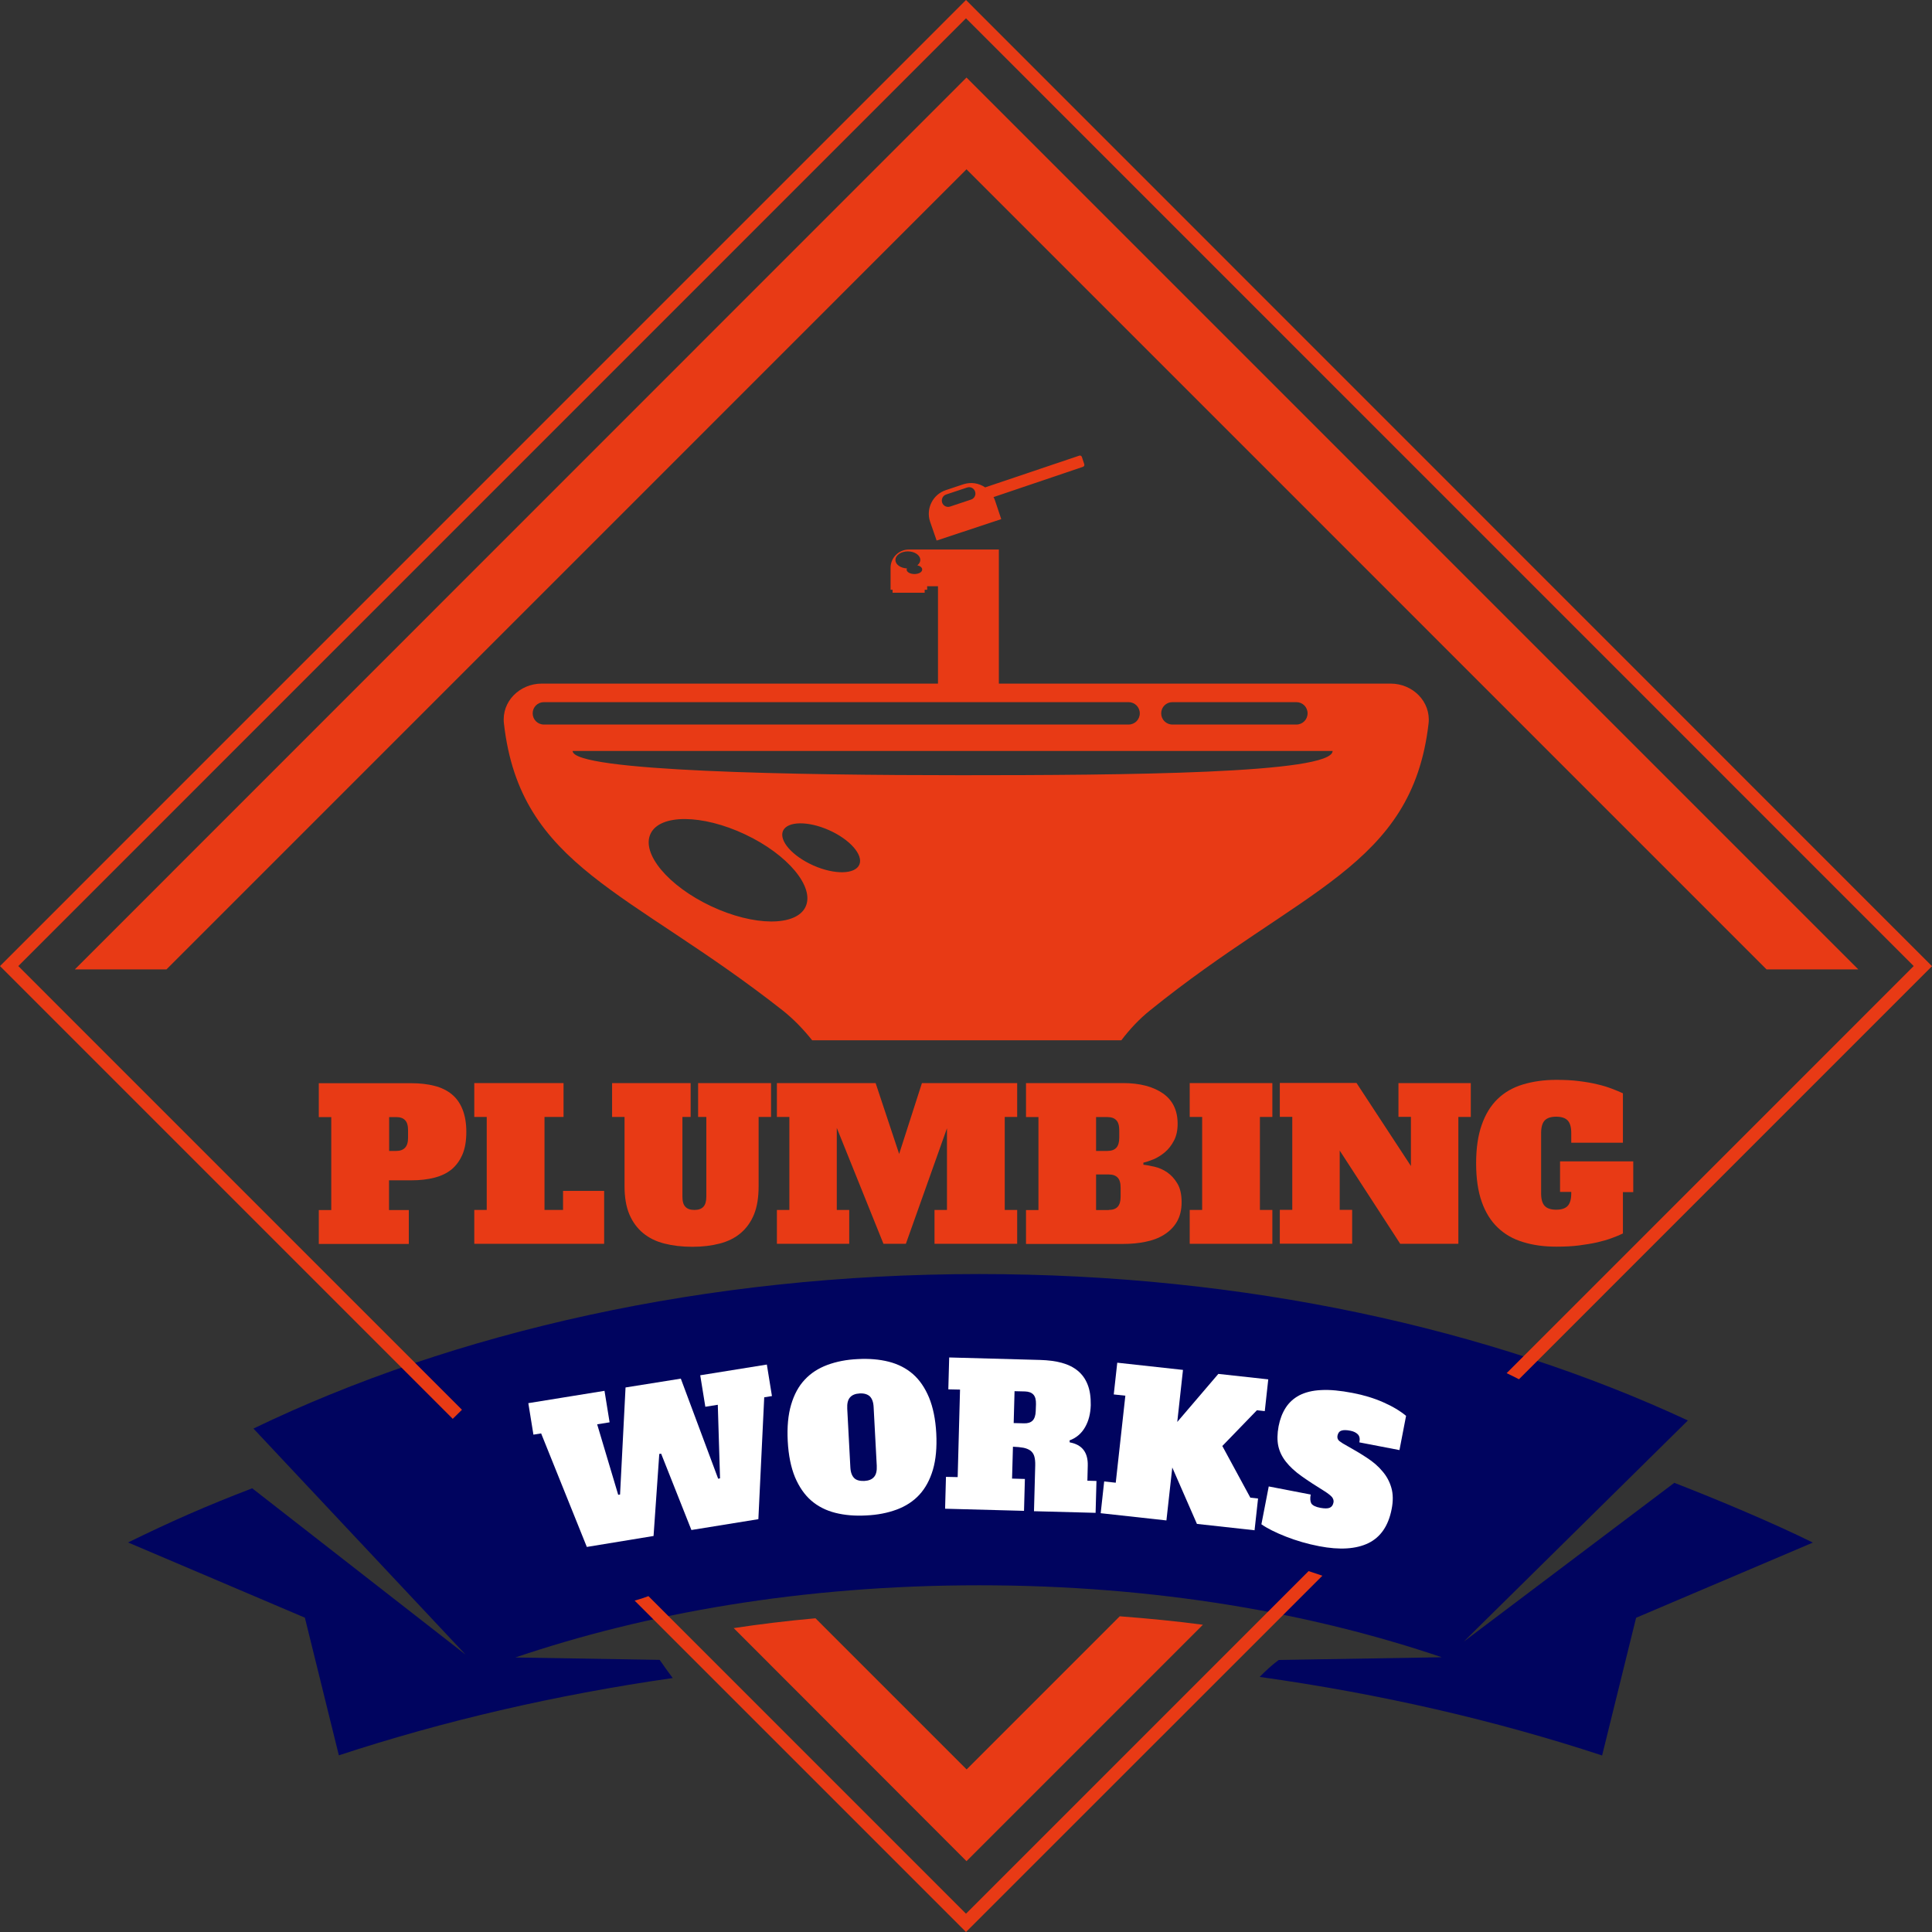 <svg width="100" height="100" viewBox="0 0 100 100" fill="none" xmlns="http://www.w3.org/2000/svg">
<rect x="0" y="0" width="100" height="100" fill="#333333" stroke="none"/>
<path d="M8.615 50.177L50.026 8.763L91.437 50.177H96.186L50.026 4.014L3.872 50.177H8.615Z" fill="#E83A15"/>
<path d="M27.391 76.861C27.784 77.801 27.3 78.51 26.372 78.903L25.934 79.084L26.495 80.43L25.541 80.83L23.853 76.796L25.155 76.249C26.198 75.817 27.017 75.978 27.391 76.861ZM26.405 77.273C26.224 76.841 25.902 76.738 25.432 76.938L25.097 77.08L25.651 78.401L26.005 78.252C26.43 78.072 26.617 77.782 26.405 77.273Z" fill="white"/>
<path d="M29.704 78.336L31.321 77.801L31.476 78.613L28.976 79.438L27.603 75.288L28.582 74.966L29.704 78.336Z" fill="white"/>
<path d="M34.865 76.223C35.084 77.08 34.704 77.872 33.596 78.156C32.487 78.439 31.785 77.962 31.559 77.067L30.838 74.238L31.843 73.98L32.558 76.77C32.7 77.312 32.958 77.524 33.415 77.415C33.873 77.299 34.002 76.983 33.866 76.442L33.151 73.651L34.156 73.394L34.865 76.223Z" fill="white"/>
<path d="M40.148 76.725L39.15 76.906L38.776 75.237C38.641 74.637 38.518 74.019 38.454 73.478L38.319 76.583L37.358 76.751L36.121 73.89C36.276 74.515 36.373 75.05 36.456 75.656L36.675 77.337L35.683 77.511L35.245 73.149L36.534 72.923L37.7 75.726L37.784 72.698L39.079 72.466L40.148 76.725Z" fill="white"/>
<path d="M43.879 75.043C43.989 76.036 43.215 76.397 42.126 76.519L40.728 76.674L40.251 72.324L41.482 72.189C42.648 72.06 43.396 72.279 43.486 73.091C43.544 73.645 43.183 73.974 42.79 74.116C43.286 74.154 43.808 74.341 43.879 75.043ZM41.359 72.936L41.469 73.948L41.849 73.903C42.275 73.858 42.481 73.671 42.442 73.304C42.403 72.943 42.152 72.846 41.656 72.898L41.359 72.936ZM42.816 75.102C42.771 74.663 42.442 74.534 41.998 74.579L41.546 74.631L41.675 75.81L42.049 75.772C42.532 75.714 42.867 75.578 42.816 75.102Z" fill="white"/>
<path d="M45.593 76.216L44.562 76.287L44.259 71.925L45.29 71.854L45.593 76.216Z" fill="white"/>
<path d="M49.73 76.055L48.415 76.094L47.062 72.743C47.126 73.136 47.223 73.716 47.242 74.522L47.287 76.12L46.366 76.152L46.243 71.783L47.532 71.744L48.918 75.101C48.853 74.747 48.75 74.18 48.731 73.478L48.679 71.712L49.607 71.686L49.73 76.055Z" fill="white"/>
<path d="M53.937 72.215L53.383 72.762C53.106 72.517 52.867 72.401 52.519 72.389C51.907 72.369 51.443 72.814 51.411 73.896C51.379 75.043 51.669 75.443 52.275 75.462C52.487 75.469 52.687 75.43 52.874 75.333L52.9 74.341L52.333 74.322L52.255 73.587L53.924 73.632L53.866 75.791C53.409 76.068 52.842 76.223 52.268 76.203C50.954 76.165 50.303 75.346 50.348 73.851C50.387 72.369 51.34 71.59 52.5 71.622C53.119 71.654 53.589 71.892 53.937 72.215Z" fill="white"/>
<path d="M60.078 76.751L58.744 76.597L58.583 73.213L57.629 76.468L56.327 76.319L56.108 71.893L57.139 72.009L57.165 75.63L58.177 72.131L59.253 72.253L59.407 75.888L60.322 72.376L61.302 72.485L60.078 76.751Z" fill="white"/>
<path d="M65.219 75.449C64.955 76.861 64.072 77.569 62.854 77.344C61.643 77.118 61.076 76.158 61.34 74.721C61.604 73.316 62.487 72.601 63.699 72.833C64.916 73.059 65.483 74.012 65.219 75.449ZM62.41 74.921C62.204 76.01 62.435 76.493 62.996 76.596C63.576 76.706 63.95 76.338 64.156 75.243C64.356 74.154 64.143 73.677 63.563 73.574C62.99 73.471 62.609 73.832 62.41 74.921Z" fill="white"/>
<path d="M67.152 76.474L66.759 76.371L66.34 77.988L65.341 77.731L66.437 73.497L67.822 73.858C68.969 74.154 69.459 74.715 69.227 75.598C69.085 76.152 68.737 76.416 68.119 76.532L68.724 78.613L67.597 78.323L67.152 76.474ZM66.939 75.681L67.358 75.791C67.796 75.907 68.08 75.778 68.196 75.327C68.299 74.921 68.112 74.683 67.616 74.554L67.255 74.464L66.939 75.681Z" fill="white"/>
<path d="M70.007 79.051L69.027 78.716L70.445 74.579L71.424 74.914L70.007 79.051ZM71.849 77.131L72.494 79.902L71.36 79.515L70.799 76.854L72.771 75.378L73.802 75.733L71.849 77.131Z" fill="white"/>
<path d="M76.966 77.621L76.302 77.937C76.128 77.589 75.896 77.357 75.574 77.215C75.245 77.067 74.974 77.112 74.865 77.37C74.749 77.621 74.858 77.795 75.393 78.265C76.038 78.845 76.334 79.348 76.005 80.082C75.677 80.824 74.858 81.081 73.86 80.637C73.17 80.327 72.784 79.857 72.597 79.393L73.305 79.084C73.486 79.464 73.744 79.748 74.137 79.921C74.53 80.095 74.852 80.018 74.987 79.715C75.116 79.419 75.026 79.219 74.523 78.781C73.757 78.104 73.589 77.589 73.853 76.996C74.169 76.294 74.974 76.113 75.806 76.487C76.424 76.764 76.766 77.125 76.966 77.621Z" fill="white"/>
<path d="M71.978 35.383H51.701V28.443C51.701 28.443 47.242 28.443 47.043 28.443C46.521 28.443 46.096 28.868 46.096 29.39V30.524H46.199V30.679H47.861V30.524H47.99V30.343H48.55V35.383H28.041C26.901 35.383 25.954 36.31 26.083 37.444C26.927 44.893 32.59 46.066 40.516 52.304C41.083 52.755 41.585 53.277 42.036 53.844H58.041C58.473 53.277 58.956 52.755 59.517 52.304C67.326 45.989 73.086 44.88 73.943 37.444C74.066 36.317 73.125 35.383 71.978 35.383ZM47.333 29.712C47.107 29.712 46.927 29.609 46.927 29.48C46.927 29.461 46.94 29.441 46.946 29.422C46.611 29.403 46.347 29.222 46.347 28.984C46.347 28.739 46.637 28.539 46.991 28.539C47.346 28.539 47.635 28.739 47.635 28.984C47.635 29.093 47.571 29.184 47.481 29.261C47.629 29.293 47.732 29.377 47.732 29.474C47.739 29.609 47.558 29.712 47.333 29.712ZM60.683 36.343H67.101C67.423 36.343 67.68 36.6 67.68 36.922C67.68 37.245 67.423 37.502 67.101 37.502H60.683C60.361 37.502 60.103 37.245 60.103 36.922C60.103 36.6 60.361 36.343 60.683 36.343ZM28.151 37.502C27.829 37.502 27.571 37.245 27.571 36.922C27.571 36.6 27.829 36.343 28.151 36.343H58.415C58.737 36.343 58.995 36.6 58.995 36.922C58.995 37.245 58.737 37.502 58.415 37.502H28.151ZM41.695 46.936C41.211 47.961 39.021 47.948 36.804 46.904C34.588 45.86 33.183 44.178 33.673 43.154C34.156 42.129 36.347 42.142 38.563 43.186C40.78 44.23 42.178 45.911 41.695 46.936ZM44.478 44.758C44.253 45.261 43.19 45.28 42.101 44.797C41.012 44.313 40.309 43.514 40.528 43.005C40.754 42.503 41.817 42.483 42.906 42.967C43.995 43.45 44.697 44.255 44.478 44.758ZM49.736 40.125C41.321 40.125 29.639 39.932 29.639 38.869H68.976C68.976 40.048 58.151 40.125 49.736 40.125Z" fill="#E83A15"/>
<path d="M48.48 27.979L51.824 26.87L51.495 25.884C51.476 25.826 51.45 25.781 51.424 25.73L56.051 24.164C56.109 24.145 56.141 24.087 56.122 24.029L55.999 23.655C55.98 23.597 55.922 23.565 55.864 23.584L50.992 25.227C50.67 25.008 50.264 24.937 49.865 25.066L48.956 25.369C48.28 25.594 47.919 26.323 48.138 26.993L48.48 27.979ZM48.976 25.594L50.058 25.234C50.232 25.176 50.419 25.272 50.471 25.446C50.529 25.62 50.432 25.807 50.258 25.859L49.175 26.22C49.001 26.277 48.815 26.181 48.763 26.007C48.711 25.833 48.808 25.646 48.976 25.594Z" fill="#E83A15"/>
<path d="M21.166 64.386H16.501V62.633H17.146V57.82H16.501V56.067H21.302C21.733 56.067 22.133 56.112 22.481 56.202C22.835 56.292 23.132 56.434 23.377 56.634C23.622 56.834 23.808 57.092 23.937 57.414C24.066 57.736 24.137 58.123 24.137 58.58C24.137 59.044 24.073 59.437 23.937 59.753C23.802 60.068 23.615 60.326 23.377 60.526C23.132 60.726 22.835 60.867 22.481 60.958C22.127 61.048 21.733 61.093 21.302 61.093H20.136V62.633H21.16V64.386H21.166ZM20.503 59.572C20.703 59.572 20.857 59.521 20.96 59.411C21.07 59.302 21.121 59.128 21.121 58.889V58.503C21.121 58.258 21.07 58.084 20.967 57.981C20.864 57.871 20.709 57.82 20.503 57.82H20.142V59.572H20.503Z" fill="#E83A15"/>
<path d="M24.549 56.06H29.169V57.813H28.183V62.626H29.143V61.641H31.27V64.379H24.549V62.626H25.193V57.813H24.549V56.06Z" fill="#E83A15"/>
<path d="M39.266 61.396C39.266 61.976 39.189 62.459 39.028 62.858C38.866 63.252 38.634 63.574 38.338 63.825C38.042 64.076 37.674 64.257 37.255 64.366C36.83 64.476 36.36 64.534 35.838 64.534C35.303 64.534 34.82 64.476 34.388 64.366C33.956 64.257 33.589 64.076 33.286 63.825C32.983 63.574 32.745 63.252 32.577 62.858C32.41 62.465 32.326 61.976 32.326 61.396V57.813H31.682V56.06H35.748V57.813H35.322V61.943C35.322 62.188 35.374 62.362 35.477 62.465C35.58 62.575 35.735 62.626 35.941 62.626C36.147 62.626 36.302 62.575 36.405 62.465C36.508 62.356 36.559 62.182 36.559 61.943V57.813H36.134V56.06H39.91V57.813H39.266V61.396Z" fill="#E83A15"/>
<path d="M40.206 56.06H45.322L46.54 59.727L47.719 56.06H52.649V57.813H52.005V62.626H52.649V64.379H48.37V62.626H49.015V58.399L46.888 64.379H45.728L43.312 58.38V62.626H43.956V64.379H40.212V62.626H40.857V57.813H40.212V56.06H40.206Z" fill="#E83A15"/>
<path d="M53.099 56.06H58.119C58.995 56.06 59.685 56.241 60.194 56.595C60.703 56.95 60.954 57.478 60.954 58.167C60.954 58.509 60.89 58.805 60.761 59.044C60.632 59.289 60.477 59.488 60.29 59.643C60.103 59.798 59.91 59.92 59.71 60.004C59.504 60.088 59.33 60.146 59.182 60.178V60.287C59.337 60.3 59.53 60.339 59.762 60.391C59.987 60.442 60.206 60.539 60.413 60.68C60.619 60.822 60.793 61.009 60.941 61.26C61.089 61.505 61.16 61.827 61.16 62.227C61.16 62.627 61.076 62.962 60.915 63.239C60.754 63.516 60.529 63.735 60.252 63.909C59.975 64.083 59.652 64.205 59.285 64.276C58.918 64.353 58.531 64.386 58.125 64.386H53.106V62.633H53.75V57.819H53.106V56.06H53.099ZM57.313 59.572C57.52 59.572 57.674 59.521 57.777 59.411C57.88 59.301 57.932 59.127 57.932 58.889V58.502C57.932 58.258 57.88 58.084 57.777 57.98C57.674 57.871 57.52 57.819 57.313 57.819H56.733V59.572H57.313ZM57.384 62.626C57.59 62.626 57.745 62.575 57.848 62.465C57.951 62.356 58.003 62.182 58.003 61.943V61.473C58.003 61.228 57.951 61.054 57.848 60.951C57.745 60.842 57.59 60.79 57.384 60.79H56.733V62.633H57.384V62.626Z" fill="#E83A15"/>
<path d="M61.579 56.06H65.857V57.813H65.213V62.626H65.857V64.379H61.579V62.626H62.223V57.813H61.579V56.06Z" fill="#E83A15"/>
<path d="M72.384 56.06H76.128V57.813H75.484V64.379H72.475L69.343 59.553V62.62H69.987V64.373H66.243V62.62H66.888V57.807H66.243V56.054H70.213L73.029 60.352V57.807H72.384V56.06Z" fill="#E83A15"/>
<path d="M80.748 60.113H84.537V61.705H84.002V63.844C83.841 63.922 83.647 64.005 83.428 64.083C83.209 64.166 82.958 64.237 82.681 64.302C82.397 64.366 82.082 64.418 81.734 64.463C81.385 64.508 80.993 64.527 80.567 64.527C79.923 64.527 79.349 64.45 78.834 64.289C78.318 64.134 77.88 63.883 77.526 63.541C77.165 63.2 76.888 62.755 76.695 62.208C76.501 61.66 76.404 60.996 76.404 60.21C76.404 59.43 76.501 58.767 76.695 58.219C76.888 57.671 77.159 57.227 77.519 56.879C77.874 56.537 78.312 56.286 78.827 56.131C79.343 55.977 79.916 55.893 80.548 55.893C80.98 55.893 81.379 55.912 81.727 55.957C82.082 56.002 82.397 56.054 82.681 56.125C82.964 56.189 83.209 56.267 83.428 56.35C83.647 56.434 83.834 56.511 84.002 56.589V59.147H81.328V58.644C81.328 58.335 81.263 58.122 81.141 57.993C81.018 57.865 80.819 57.8 80.548 57.8C80.277 57.8 80.078 57.865 79.955 57.993C79.833 58.122 79.768 58.341 79.768 58.644V61.77C79.768 62.079 79.833 62.291 79.955 62.42C80.078 62.549 80.277 62.614 80.548 62.614C80.819 62.614 81.018 62.549 81.141 62.42C81.263 62.291 81.328 62.072 81.328 61.77V61.692H80.748V60.113Z" fill="#E83A15"/>
<path d="M86.662 76.751L75.76 84.973L87.365 73.523C77.126 68.761 64.433 65.945 50.676 65.945C36.527 65.945 23.499 68.935 13.118 73.942L24.098 85.643L13.054 77.034C10.696 77.937 8.795 78.774 6.63 79.838L15.78 83.73L17.539 90.856C22.925 89.084 28.724 87.731 34.82 86.855C34.588 86.545 34.362 86.23 34.143 85.914L26.675 85.791C33.383 83.517 41.469 82.054 50.676 82.054C59.865 82.054 67.932 83.51 74.626 85.779L66.186 85.92C65.831 86.184 65.509 86.481 65.2 86.797C71.456 87.673 77.403 89.046 82.925 90.863L84.684 83.736L93.834 79.844C91.759 78.819 88.918 77.627 86.662 76.751Z" fill="#00045F"/>
<path d="M50.026 96.334L62.262 84.097C60.915 83.916 59.472 83.775 57.958 83.659L50.032 91.585L42.21 83.762C40.709 83.897 39.291 84.071 37.977 84.271L50.026 96.334Z" fill="#E83A15"/>
<path d="M30.374 80.069L28.009 74.193L27.61 74.257L27.346 72.627L31.289 71.989L31.553 73.619L30.909 73.722L31.998 77.37L32.094 77.357L32.378 71.815L35.239 71.358L37.172 76.538L37.269 76.519L37.153 72.711L36.508 72.814L36.244 71.184L39.692 70.629L39.956 72.26L39.556 72.324L39.253 78.632L35.787 79.193L34.221 75.243L34.124 75.256L33.828 79.502L30.374 80.069Z" fill="white"/>
<path d="M48.461 74.186C48.499 74.921 48.441 75.552 48.287 76.075C48.132 76.596 47.9 77.028 47.584 77.37C47.269 77.711 46.876 77.963 46.412 78.136C45.941 78.31 45.419 78.413 44.833 78.439C44.253 78.472 43.718 78.426 43.235 78.304C42.752 78.182 42.333 77.969 41.985 77.666C41.637 77.363 41.36 76.957 41.147 76.455C40.941 75.952 40.812 75.333 40.773 74.592C40.735 73.864 40.793 73.233 40.947 72.711C41.102 72.183 41.334 71.751 41.65 71.416C41.965 71.074 42.358 70.823 42.822 70.649C43.293 70.475 43.815 70.372 44.401 70.346C44.981 70.314 45.516 70.359 45.999 70.481C46.482 70.604 46.901 70.816 47.249 71.119C47.597 71.422 47.874 71.828 48.087 72.337C48.293 72.84 48.422 73.458 48.461 74.186ZM44.736 76.654C44.962 76.641 45.129 76.577 45.239 76.448C45.348 76.326 45.394 76.132 45.381 75.868L45.219 72.833C45.207 72.569 45.136 72.389 45.02 72.273C44.897 72.163 44.723 72.112 44.498 72.124C44.272 72.137 44.105 72.202 43.995 72.331C43.886 72.453 43.84 72.646 43.853 72.911L44.014 75.946C44.027 76.21 44.098 76.39 44.214 76.506C44.33 76.622 44.511 76.661 44.736 76.654Z" fill="white"/>
<path d="M52.384 76.532L53.048 76.551L53.003 78.201L48.918 78.091L48.963 76.442L49.569 76.455L49.691 71.925L49.085 71.912L49.13 70.262L53.847 70.391C54.253 70.404 54.627 70.449 54.956 70.539C55.284 70.629 55.561 70.765 55.787 70.952C56.012 71.139 56.18 71.371 56.296 71.667C56.412 71.957 56.463 72.311 56.457 72.73C56.444 73.175 56.347 73.555 56.16 73.877C55.974 74.199 55.709 74.425 55.361 74.554L55.368 74.657C56.012 74.773 56.322 75.179 56.302 75.868L56.283 76.641L56.753 76.654L56.708 78.304L53.519 78.22L53.583 75.855C53.589 75.656 53.57 75.488 53.531 75.366C53.493 75.243 53.422 75.147 53.325 75.076C53.229 75.011 53.106 74.96 52.964 74.934C52.816 74.908 52.642 74.889 52.43 74.882L52.384 76.532ZM53.003 73.671C53.196 73.677 53.345 73.632 53.448 73.529C53.544 73.433 53.602 73.265 53.609 73.04L53.622 72.679C53.628 72.453 53.583 72.285 53.486 72.182C53.39 72.079 53.248 72.028 53.055 72.021L52.513 72.008L52.468 73.658L53.003 73.671Z" fill="white"/>
<path d="M65.058 72.994L63.267 74.844L64.717 77.518L65.117 77.563L64.936 79.206L61.953 78.877L60.677 75.958L60.374 78.697L56.972 78.323L57.152 76.68L57.751 76.745L58.248 72.24L57.648 72.176L57.829 70.533L61.231 70.906L60.935 73.6L63.061 71.113L65.645 71.396L65.465 73.039L65.058 72.994Z" fill="white"/>
<path d="M68.344 78.046C68.563 78.085 68.725 78.085 68.828 78.04C68.931 77.995 68.995 77.904 69.021 77.769C69.04 77.679 69.014 77.589 68.957 77.505C68.892 77.421 68.757 77.311 68.544 77.176C68.093 76.899 67.7 76.641 67.365 76.403C67.03 76.165 66.766 75.92 66.566 75.668C66.366 75.417 66.231 75.146 66.166 74.85C66.102 74.554 66.108 74.212 66.179 73.825C66.25 73.458 66.373 73.136 66.547 72.865C66.721 72.595 66.953 72.382 67.255 72.221C67.558 72.066 67.932 71.97 68.383 71.95C68.834 71.924 69.375 71.976 70.013 72.099C70.587 72.208 71.115 72.369 71.598 72.582C72.082 72.794 72.475 73.033 72.778 73.284L72.436 75.056L70.361 74.657C70.4 74.463 70.368 74.328 70.278 74.238C70.187 74.148 70.065 74.09 69.91 74.057C69.691 74.012 69.53 74.012 69.427 74.051C69.317 74.09 69.253 74.18 69.227 74.315C69.208 74.425 69.24 74.521 69.33 74.592C69.421 74.663 69.562 74.753 69.755 74.856C70.116 75.056 70.451 75.256 70.761 75.462C71.076 75.668 71.341 75.894 71.553 76.152C71.772 76.403 71.927 76.693 72.017 77.009C72.108 77.324 72.114 77.698 72.03 78.117C71.863 78.974 71.463 79.56 70.832 79.87C70.2 80.179 69.343 80.237 68.28 80.031C67.674 79.915 67.101 79.747 66.559 79.535C66.018 79.322 65.593 79.109 65.29 78.897L65.67 76.938L67.842 77.357C67.803 77.556 67.816 77.711 67.874 77.82C67.938 77.917 68.093 78.001 68.344 78.046Z" fill="white"/>
<path d="M67.732 81.32L50 99.053L33.563 82.615C33.331 82.705 33.093 82.782 32.848 82.847L50 100L68.447 81.558C68.209 81.481 67.97 81.397 67.732 81.32Z" fill="#E83A15"/>
<path d="M50 0L0 50.003L23.434 73.439C23.595 73.278 23.75 73.123 23.911 72.969L0.947 50.003L50 0.947L99.053 50.003L77.983 71.074C78.196 71.177 78.409 71.28 78.621 71.39L100 50.01L50 0Z" fill="#E83A15"/>
</svg>
